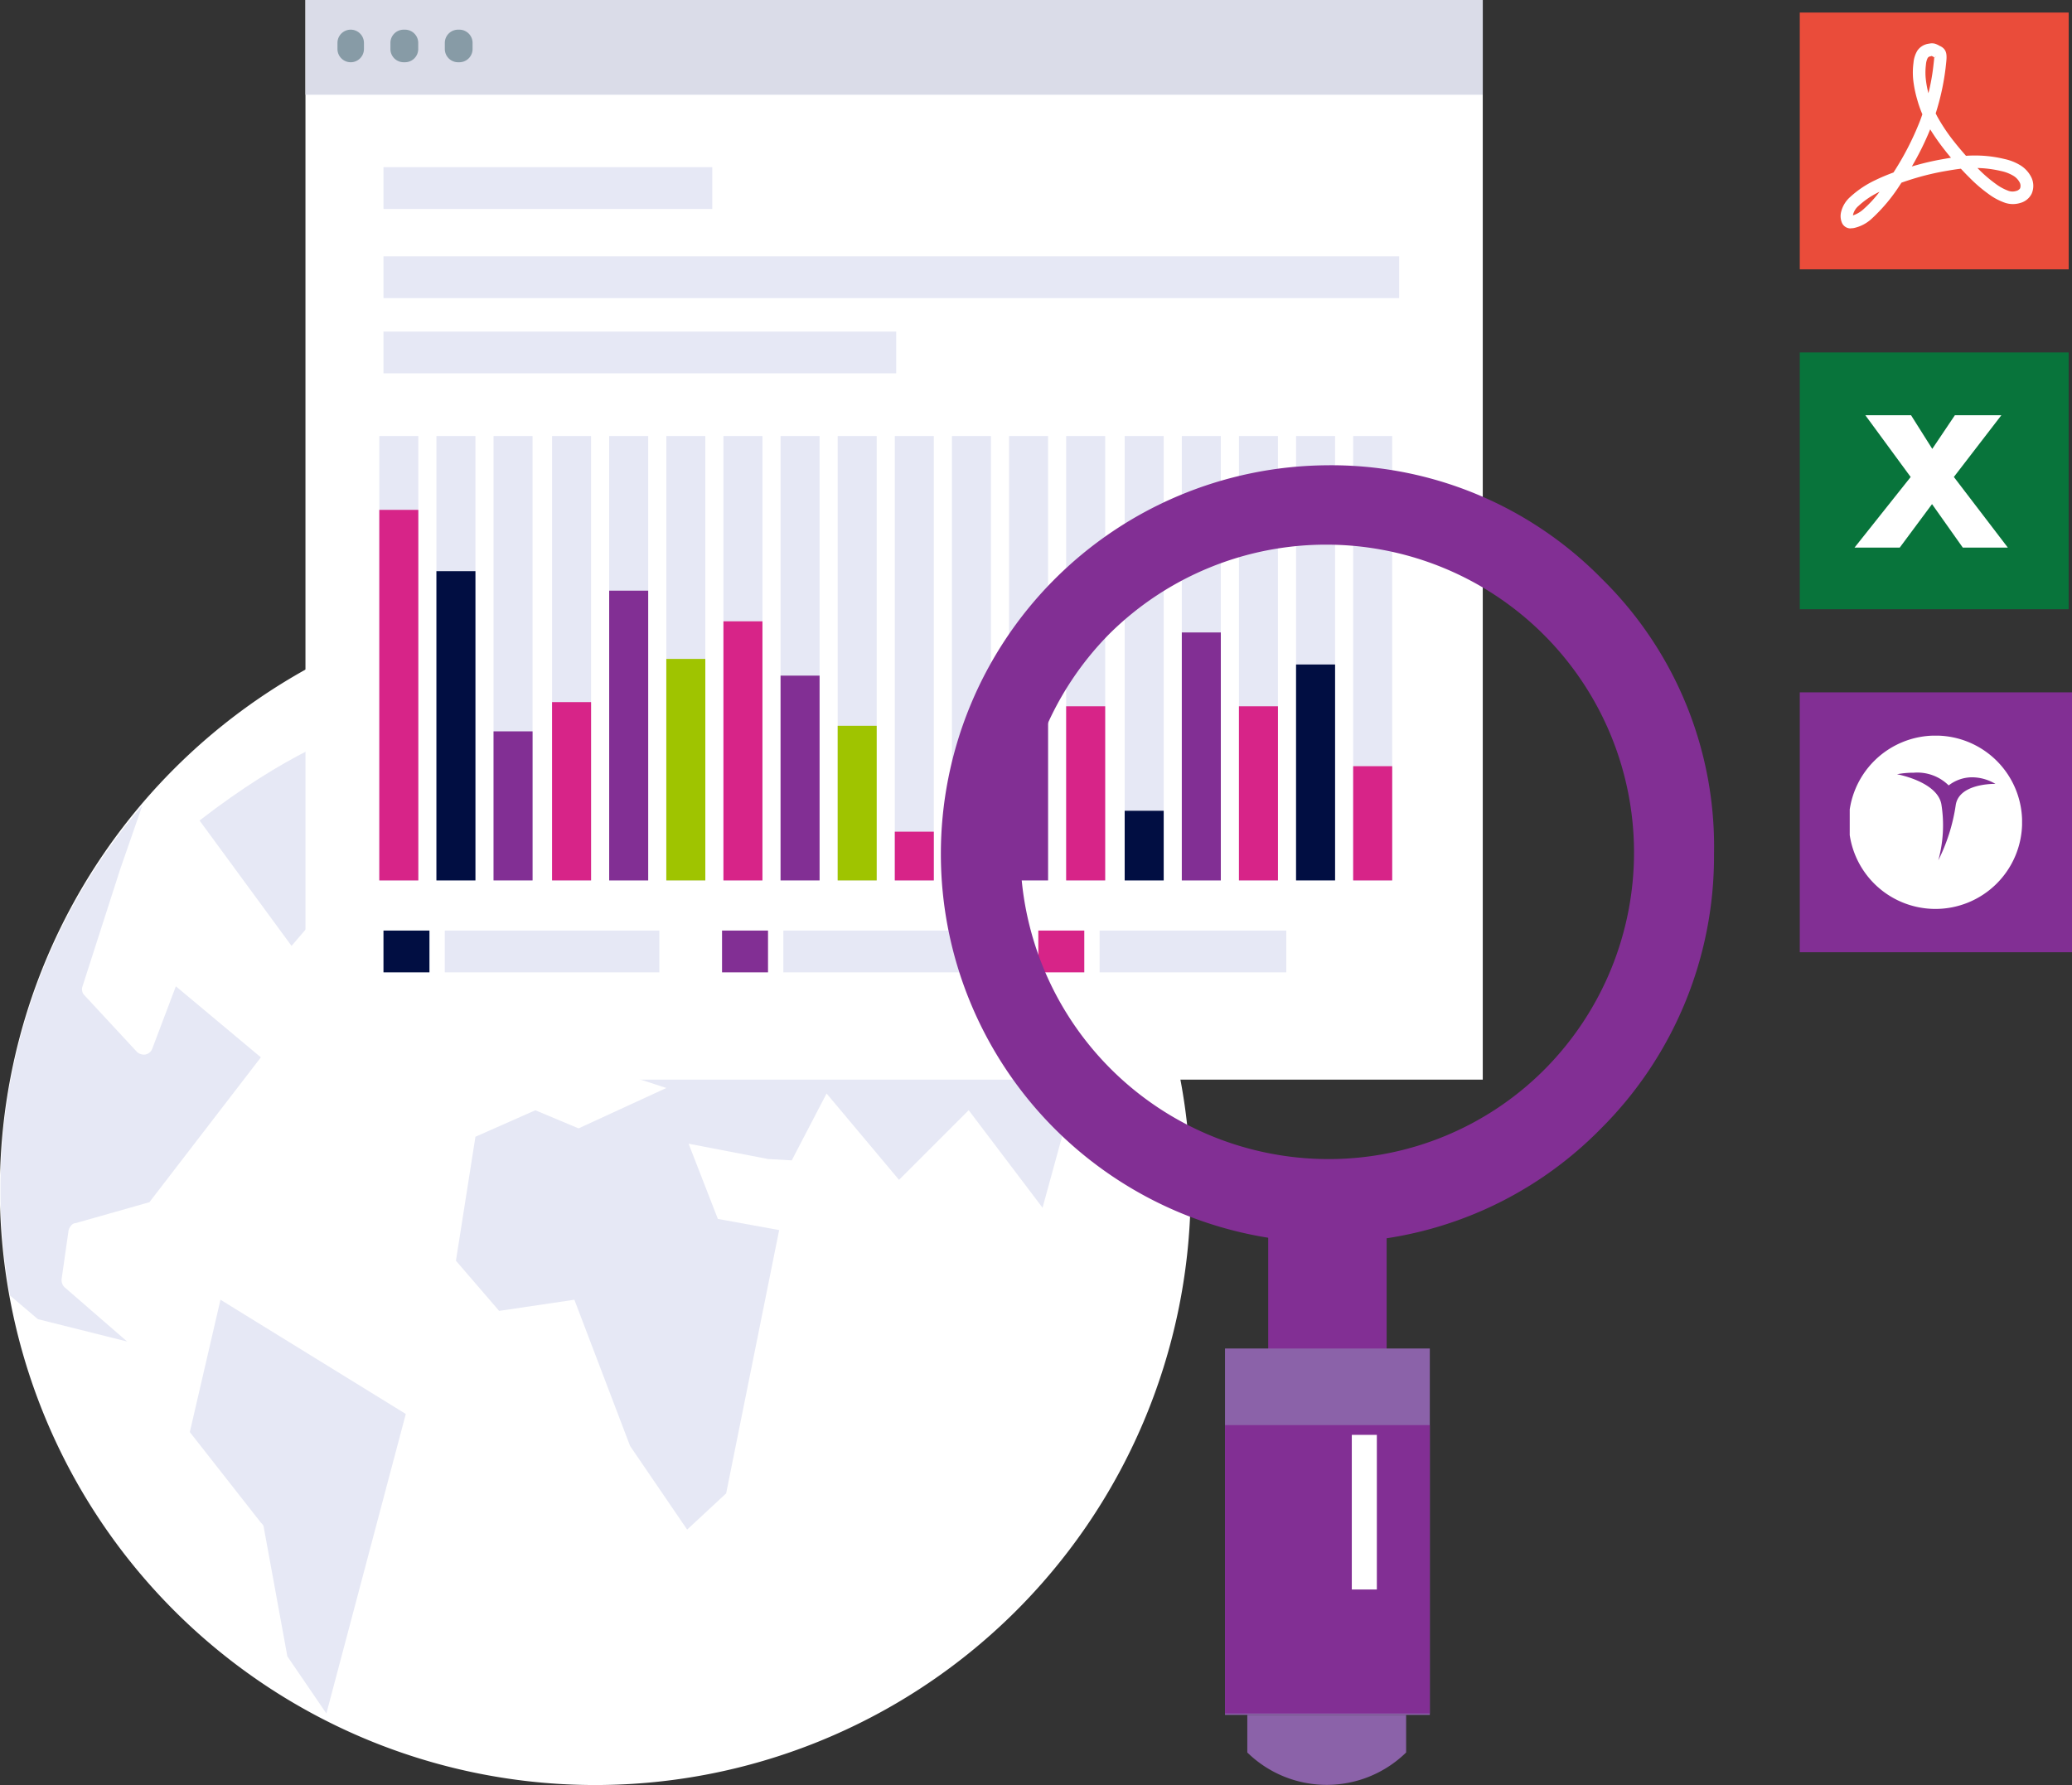 <svg id="Group_182" data-name="Group 182" xmlns="http://www.w3.org/2000/svg" xmlns:xlink="http://www.w3.org/1999/xlink" width="153.17" height="131.991" viewBox="0 0 153.17 131.991">
  <rect x="0" y="0" width="153.17" height="131.991" fill="#333333" stroke="none"/>
  <defs>
    <clipPath id="clip-path">
      <rect id="Rectangle_1270" data-name="Rectangle 1270" width="153.17" height="131.992" fill="none"/>
    </clipPath>
    <clipPath id="clip-path-2">
      <rect id="Rectangle_1271" data-name="Rectangle 1271" width="19.879" height="18.985" fill="none"/>
    </clipPath>
    <clipPath id="clip-path-4">
      <rect id="Rectangle_1274" data-name="Rectangle 1274" width="12.74" height="12.814" fill="none"/>
    </clipPath>
  </defs>
  <g id="Group_175" data-name="Group 175">
    <g id="Group_174" data-name="Group 174" clip-path="url(#clip-path)">
      <path id="Path_220" data-name="Path 220" d="M35.867,43.423A44.016,44.016,0,1,0,87.261,78.544,44.21,44.21,0,0,0,35.867,43.423" transform="translate(0 1.277)" fill="#fff"/>
      <path id="Path_221" data-name="Path 221" d="M82.264,66.518,79.9,73.934l-3.811,13.9-5.459-7.21-5.15,5.15-5.356-6.386-2.575,4.944-1.751-.1L49.924,83.1l2.163,5.562,4.532.824L52.7,108.952l-2.884,2.678L45.6,105.45l-4.12-10.814-5.562.824-3.193-3.708,1.442-9.167,4.429-1.957,3.193,1.339,6.489-2.987L40.037,76.3l-6.489.1-.721-1.854,5.356-4.635-3.3-3.4,5.047-6.695,6.9,1.03,10.2-5.459S61.047,52.2,65.476,48.7A44.439,44.439,0,0,1,82.264,66.518" transform="translate(0.98 1.458)" fill="#e6e8f5"/>
      <path id="Path_222" data-name="Path 222" d="M10.529,57.8,8.882,62.538,6.1,71.189a.632.632,0,0,0,.1.618l3.914,4.223a.757.757,0,0,0,.618.206.684.684,0,0,0,.515-.412L13,71.189l6.283,5.253-8.24,10.711L5.586,88.7c-.206,0-.412.206-.515.515l-.515,3.6a.757.757,0,0,0,.206.618L9.4,97.453,2.8,95.8.745,94.054A43.679,43.679,0,0,1,10.529,57.8" transform="translate(0.001 1.731)" fill="#e6e8f5"/>
      <path id="Path_223" data-name="Path 223" d="M18.877,109.779l-5.253-6.695L15.89,93.3l13.7,8.446-5.871,22.144-2.884-4.223-1.751-9.578c0-.1-.1-.206-.206-.309" transform="translate(0.408 2.794)" fill="#e6e8f5"/>
      <path id="Path_224" data-name="Path 224" d="M21.122,68.376l-6.8-9.27C20.71,54.163,25.241,52.515,27.1,52l-.309,9.784Z" transform="translate(0.429 1.557)" fill="#e6e8f5"/>
      <rect id="Rectangle_1218" data-name="Rectangle 1218" width="87.03" height="79.821" transform="translate(22.581)" fill="#fff"/>
      <rect id="Rectangle_1219" data-name="Rectangle 1219" width="87.03" height="7.004" transform="translate(22.581)" fill="#dadce8"/>
      <path id="Path_225" data-name="Path 225" d="M25.2,4.538h0a.978.978,0,0,1-.978-.978V3.108a.978.978,0,1,1,1.957,0V3.56a.978.978,0,0,1-.978.978" transform="translate(0.725 0.064)" fill="#879ba6"/>
      <path id="Path_226" data-name="Path 226" d="M29.105,4.538H29a.978.978,0,0,1-.978-.978V3.108A.978.978,0,0,1,29,2.13h.1a.978.978,0,0,1,.978.978V3.56a.978.978,0,0,1-.978.978" transform="translate(0.839 0.064)" fill="#879ba6"/>
      <path id="Path_227" data-name="Path 227" d="M33.005,4.538h-.1a.978.978,0,0,1-.978-.978V3.108A.978.978,0,0,1,32.9,2.13h.1a.978.978,0,0,1,.978.978V3.56a.978.978,0,0,1-.978.978" transform="translate(0.956 0.064)" fill="#879ba6"/>
      <rect id="Rectangle_1220" data-name="Rectangle 1220" width="75.083" height="3.09" transform="translate(28.348 18.951)" fill="#e6e8f5"/>
      <rect id="Rectangle_1221" data-name="Rectangle 1221" width="37.902" height="3.09" transform="translate(28.348 24.512)" fill="#e6e8f5"/>
      <rect id="Rectangle_1222" data-name="Rectangle 1222" width="3.399" height="3.09" transform="translate(28.348 68.8)" fill="#010e42"/>
      <rect id="Rectangle_1223" data-name="Rectangle 1223" width="15.861" height="3.09" transform="translate(32.88 68.8)" fill="#e6e8f5"/>
      <rect id="Rectangle_1224" data-name="Rectangle 1224" width="3.399" height="3.09" transform="translate(53.376 68.8)" fill="#822f94"/>
      <rect id="Rectangle_1225" data-name="Rectangle 1225" width="13.801" height="3.09" transform="translate(57.908 68.8)" fill="#e6e8f5"/>
      <rect id="Rectangle_1226" data-name="Rectangle 1226" width="3.399" height="3.09" transform="translate(76.756 68.8)" fill="#d72488"/>
      <rect id="Rectangle_1227" data-name="Rectangle 1227" width="13.801" height="3.09" transform="translate(81.287 68.8)" fill="#e6e8f5"/>
      <rect id="Rectangle_1228" data-name="Rectangle 1228" width="24.307" height="3.09" transform="translate(28.348 12.359)" fill="#e6e8f5"/>
      <rect id="Rectangle_1229" data-name="Rectangle 1229" width="2.884" height="32.855" transform="translate(28.039 32.237)" fill="#e6e8f5"/>
      <rect id="Rectangle_1230" data-name="Rectangle 1230" width="2.884" height="32.855" transform="translate(32.262 32.237)" fill="#e6e8f5"/>
      <rect id="Rectangle_1231" data-name="Rectangle 1231" width="2.884" height="32.855" transform="translate(36.485 32.237)" fill="#e6e8f5"/>
      <rect id="Rectangle_1232" data-name="Rectangle 1232" width="2.884" height="32.855" transform="translate(40.811 32.237)" fill="#e6e8f5"/>
      <rect id="Rectangle_1233" data-name="Rectangle 1233" width="2.884" height="32.855" transform="translate(45.033 32.237)" fill="#e6e8f5"/>
      <rect id="Rectangle_1234" data-name="Rectangle 1234" width="2.884" height="32.855" transform="translate(49.256 32.237)" fill="#e6e8f5"/>
      <rect id="Rectangle_1235" data-name="Rectangle 1235" width="2.884" height="32.855" transform="translate(53.479 32.237)" fill="#e6e8f5"/>
      <rect id="Rectangle_1236" data-name="Rectangle 1236" width="2.884" height="32.855" transform="translate(57.702 32.237)" fill="#e6e8f5"/>
      <rect id="Rectangle_1237" data-name="Rectangle 1237" width="2.884" height="32.855" transform="translate(61.924 32.237)" fill="#e6e8f5"/>
      <rect id="Rectangle_1238" data-name="Rectangle 1238" width="2.884" height="32.855" transform="translate(66.147 32.237)" fill="#e6e8f5"/>
      <rect id="Rectangle_1239" data-name="Rectangle 1239" width="2.884" height="32.855" transform="translate(70.37 32.237)" fill="#e6e8f5"/>
      <rect id="Rectangle_1240" data-name="Rectangle 1240" width="2.884" height="32.855" transform="translate(74.593 32.237)" fill="#e6e8f5"/>
      <rect id="Rectangle_1241" data-name="Rectangle 1241" width="2.884" height="32.855" transform="translate(78.815 32.237)" fill="#e6e8f5"/>
      <rect id="Rectangle_1242" data-name="Rectangle 1242" width="2.884" height="32.855" transform="translate(83.141 32.237)" fill="#e6e8f5"/>
      <rect id="Rectangle_1243" data-name="Rectangle 1243" width="2.884" height="32.855" transform="translate(87.364 32.237)" fill="#e6e8f5"/>
      <rect id="Rectangle_1244" data-name="Rectangle 1244" width="2.884" height="32.855" transform="translate(91.587 32.237)" fill="#e6e8f5"/>
      <rect id="Rectangle_1245" data-name="Rectangle 1245" width="2.884" height="32.855" transform="translate(95.81 32.237)" fill="#e6e8f5"/>
      <rect id="Rectangle_1246" data-name="Rectangle 1246" width="2.884" height="32.855" transform="translate(100.032 32.237)" fill="#e6e8f5"/>
      <rect id="Rectangle_1247" data-name="Rectangle 1247" width="2.884" height="8.446" transform="translate(100.032 56.647)" fill="#d72488"/>
      <rect id="Rectangle_1248" data-name="Rectangle 1248" width="2.884" height="15.964" transform="translate(95.81 49.128)" fill="#010e42"/>
      <rect id="Rectangle_1249" data-name="Rectangle 1249" width="2.884" height="12.874" transform="translate(91.587 52.218)" fill="#d72488"/>
      <rect id="Rectangle_1250" data-name="Rectangle 1250" width="2.884" height="18.333" transform="translate(87.364 46.76)" fill="#822f94"/>
      <rect id="Rectangle_1251" data-name="Rectangle 1251" width="2.884" height="5.15" transform="translate(83.141 59.943)" fill="#010e42"/>
      <rect id="Rectangle_1252" data-name="Rectangle 1252" width="2.884" height="12.874" transform="translate(78.815 52.218)" fill="#d72488"/>
      <rect id="Rectangle_1253" data-name="Rectangle 1253" width="2.884" height="17.406" transform="translate(74.593 47.686)" fill="#822f94"/>
      <rect id="Rectangle_1254" data-name="Rectangle 1254" width="2.884" height="7.004" transform="translate(70.37 58.089)" fill="#879ba6"/>
      <rect id="Rectangle_1255" data-name="Rectangle 1255" width="2.884" height="3.605" transform="translate(66.147 61.488)" fill="#d72488"/>
      <rect id="Rectangle_1256" data-name="Rectangle 1256" width="2.884" height="11.432" transform="translate(61.924 53.66)" fill="#9fc400"/>
      <rect id="Rectangle_1257" data-name="Rectangle 1257" width="2.884" height="15.14" transform="translate(57.702 49.952)" fill="#822f94"/>
      <rect id="Rectangle_1258" data-name="Rectangle 1258" width="2.884" height="19.157" transform="translate(53.479 45.936)" fill="#d72488"/>
      <rect id="Rectangle_1259" data-name="Rectangle 1259" width="2.884" height="16.376" transform="translate(49.256 48.716)" fill="#9fc400"/>
      <rect id="Rectangle_1260" data-name="Rectangle 1260" width="2.884" height="21.423" transform="translate(45.033 43.67)" fill="#822f94"/>
      <rect id="Rectangle_1261" data-name="Rectangle 1261" width="2.884" height="13.183" transform="translate(40.811 51.909)" fill="#d72488"/>
      <rect id="Rectangle_1262" data-name="Rectangle 1262" width="2.884" height="11.02" transform="translate(36.485 54.072)" fill="#822f94"/>
      <rect id="Rectangle_1263" data-name="Rectangle 1263" width="2.884" height="22.865" transform="translate(32.262 42.228)" fill="#010e42"/>
      <rect id="Rectangle_1264" data-name="Rectangle 1264" width="2.884" height="27.397" transform="translate(28.039 37.696)" fill="#d72488"/>
      <rect id="Rectangle_1265" data-name="Rectangle 1265" width="8.755" height="17.097" transform="translate(93.75 88.369)" fill="#822f94"/>
      <path id="Path_228" data-name="Path 228" d="M116.349,41.743A28.007,28.007,0,0,0,96.059,33.4a28.736,28.736,0,0,0,.1,57.471,28.114,28.114,0,0,0,20.187-8.446,28.425,28.425,0,0,0,8.343-20.29,27.74,27.74,0,0,0-8.343-20.393M112.229,78a22.517,22.517,0,0,1-16.067,6.695,22.8,22.8,0,0,1-16.17-38.829A22.759,22.759,0,0,1,112.229,78" transform="translate(2.017 1)" fill="#822f94"/>
      <rect id="Rectangle_1266" data-name="Rectangle 1266" width="15.14" height="27.088" transform="translate(90.557 99.699)" fill="#8b62a9"/>
      <rect id="Rectangle_1267" data-name="Rectangle 1267" width="15.14" height="21.32" transform="translate(90.557 105.363)" fill="#822f94"/>
      <line id="Line_12" data-name="Line 12" y1="11.432" transform="translate(100.856 106.084)" fill="none" stroke="#fff" stroke-width="1.851"/>
      <path id="Path_229" data-name="Path 229" d="M101.265,125.881a8.393,8.393,0,0,1-11.741,0V123.1h11.741Z" transform="translate(2.681 3.686)" fill="#8b62a9"/>
      <rect id="Rectangle_1268" data-name="Rectangle 1268" width="19.878" height="18.985" transform="translate(133.046 26.058)" fill="#08743b"/>
      <path id="Path_230" data-name="Path 230" d="M144.44,39.591h-3.33l-2.273-3.213-2.386,3.213h-3.342l4.149-5.218-3.351-4.566h3.379l1.569,2.487,1.671-2.487h3.436l-3.512,4.564Z" transform="translate(3.986 0.893)" fill="#fff"/>
      <rect id="Rectangle_1269" data-name="Rectangle 1269" width="19.879" height="18.985" transform="translate(133.046 0.927)" fill="#ea4c3a"/>
    </g>
  </g>
  <g id="Group_177" data-name="Group 177" transform="translate(133.046 0.927)">
    <g id="Group_176" data-name="Group 176" clip-path="url(#clip-path-2)">
      <path id="Path_231" data-name="Path 231" d="M132.886,16.793a.693.693,0,0,1-.662-.378,1.261,1.261,0,0,1-.072-.861,2.159,2.159,0,0,1,.661-1.08,7.383,7.383,0,0,1,1.884-1.259c.378-.184.83-.375,1.321-.556a21.367,21.367,0,0,0,1.948-3.784c.067-.173.13-.347.186-.52a8.313,8.313,0,0,1-.378-1.078,8.609,8.609,0,0,1-.3-1.487,5.4,5.4,0,0,1,.023-1.243,2.079,2.079,0,0,1,.284-.893,1.2,1.2,0,0,1,.583-.452,1.153,1.153,0,0,1,.288-.068.909.909,0,0,1,.452.01,1.673,1.673,0,0,1,.353.172V3.308c.565.267.512.735.439,1.385l-.03.271a18.1,18.1,0,0,1-.729,3.326c.032.064.065.131.1.2a13.431,13.431,0,0,0,1.3,1.936c.252.319.542.661.841,1a9.9,9.9,0,0,1,1.42.007,9.274,9.274,0,0,1,1.406.226,3.79,3.79,0,0,1,1.165.452,2.176,2.176,0,0,1,.846.92,1.452,1.452,0,0,1,.016,1.2,1.317,1.317,0,0,1-.83.678,1.847,1.847,0,0,1-1.112,0,4.518,4.518,0,0,1-1.243-.659,10.722,10.722,0,0,1-1.421-1.223c-.206-.2-.417-.423-.625-.647-.339.039-.715.1-1.191.183a19.53,19.53,0,0,0-2.07.484c-.384.112-.765.236-1.13.365l-.137.206a12.568,12.568,0,0,1-2.054,2.448,2.814,2.814,0,0,1-1.328.7,1.392,1.392,0,0,1-.227.02m2.123-2.7a6.177,6.177,0,0,0-1.55,1.042,1.239,1.239,0,0,0-.4.621.726.726,0,0,0-.014.082,2.156,2.156,0,0,0,.792-.469,8.787,8.787,0,0,0,1.174-1.277m7.233-1.76.047.047a9.879,9.879,0,0,0,1.3,1.124,3.66,3.66,0,0,0,.967.526.914.914,0,0,0,.565,0,.463.463,0,0,0,.277-.191.55.55,0,0,0-.025-.425,1.266,1.266,0,0,0-.494-.515,2.908,2.908,0,0,0-.89-.339,8.449,8.449,0,0,0-1.262-.2c-.162-.012-.324-.021-.488-.024m-3.487-2.859a21.206,21.206,0,0,1-1.355,2.744l.112-.032a20.32,20.32,0,0,1,2.166-.506c.226-.04.426-.075.615-.105-.16-.187-.312-.373-.452-.555a16.261,16.261,0,0,1-1.086-1.545m.108-5.425s-.068.023-.072.023a.325.325,0,0,0-.083.018.288.288,0,0,0-.134.1,1.29,1.29,0,0,0-.133.5A4.574,4.574,0,0,0,138.4,5.7a7.223,7.223,0,0,0,.2,1.1,15.391,15.391,0,0,0,.354-1.922l.032-.278c.021-.172.04-.349.043-.452a1.589,1.589,0,0,0-.187-.105m.235.113.014.012.06-.133Z" transform="translate(-129.09 -0.834)" fill="#fff"/>
    </g>
  </g>
  <g id="Group_179" data-name="Group 179">
    <g id="Group_178" data-name="Group 178" clip-path="url(#clip-path)">
      <rect id="Rectangle_1272" data-name="Rectangle 1272" width="20.124" height="19.214" transform="translate(133.046 51.187)" fill="#822f94"/>
    </g>
  </g>
  <g id="Group_181" data-name="Group 181" transform="translate(136.739 54.389)">
    <g id="Group_180" data-name="Group 180" clip-path="url(#clip-path-4)">
      <path id="Path_232" data-name="Path 232" d="M143.481,56.374c-.364,0-2.661.06-2.881,1.576a13.447,13.447,0,0,1-1.287,4.075,9.769,9.769,0,0,0,.227-4.139c-.3-1.689-3.279-2.225-3.279-2.225a6.5,6.5,0,0,1,1.239-.113,3.293,3.293,0,0,1,2.579.939,2.846,2.846,0,0,1,1.741-.6,3.421,3.421,0,0,1,1.714.486h-.049m-4.346-3.568a6.407,6.407,0,1,0,6.369,6.444v-.038a6.388,6.388,0,0,0-6.369-6.406" transform="translate(-132.765 -52.808)" fill="#fff"/>
    </g>
  </g>
</svg>